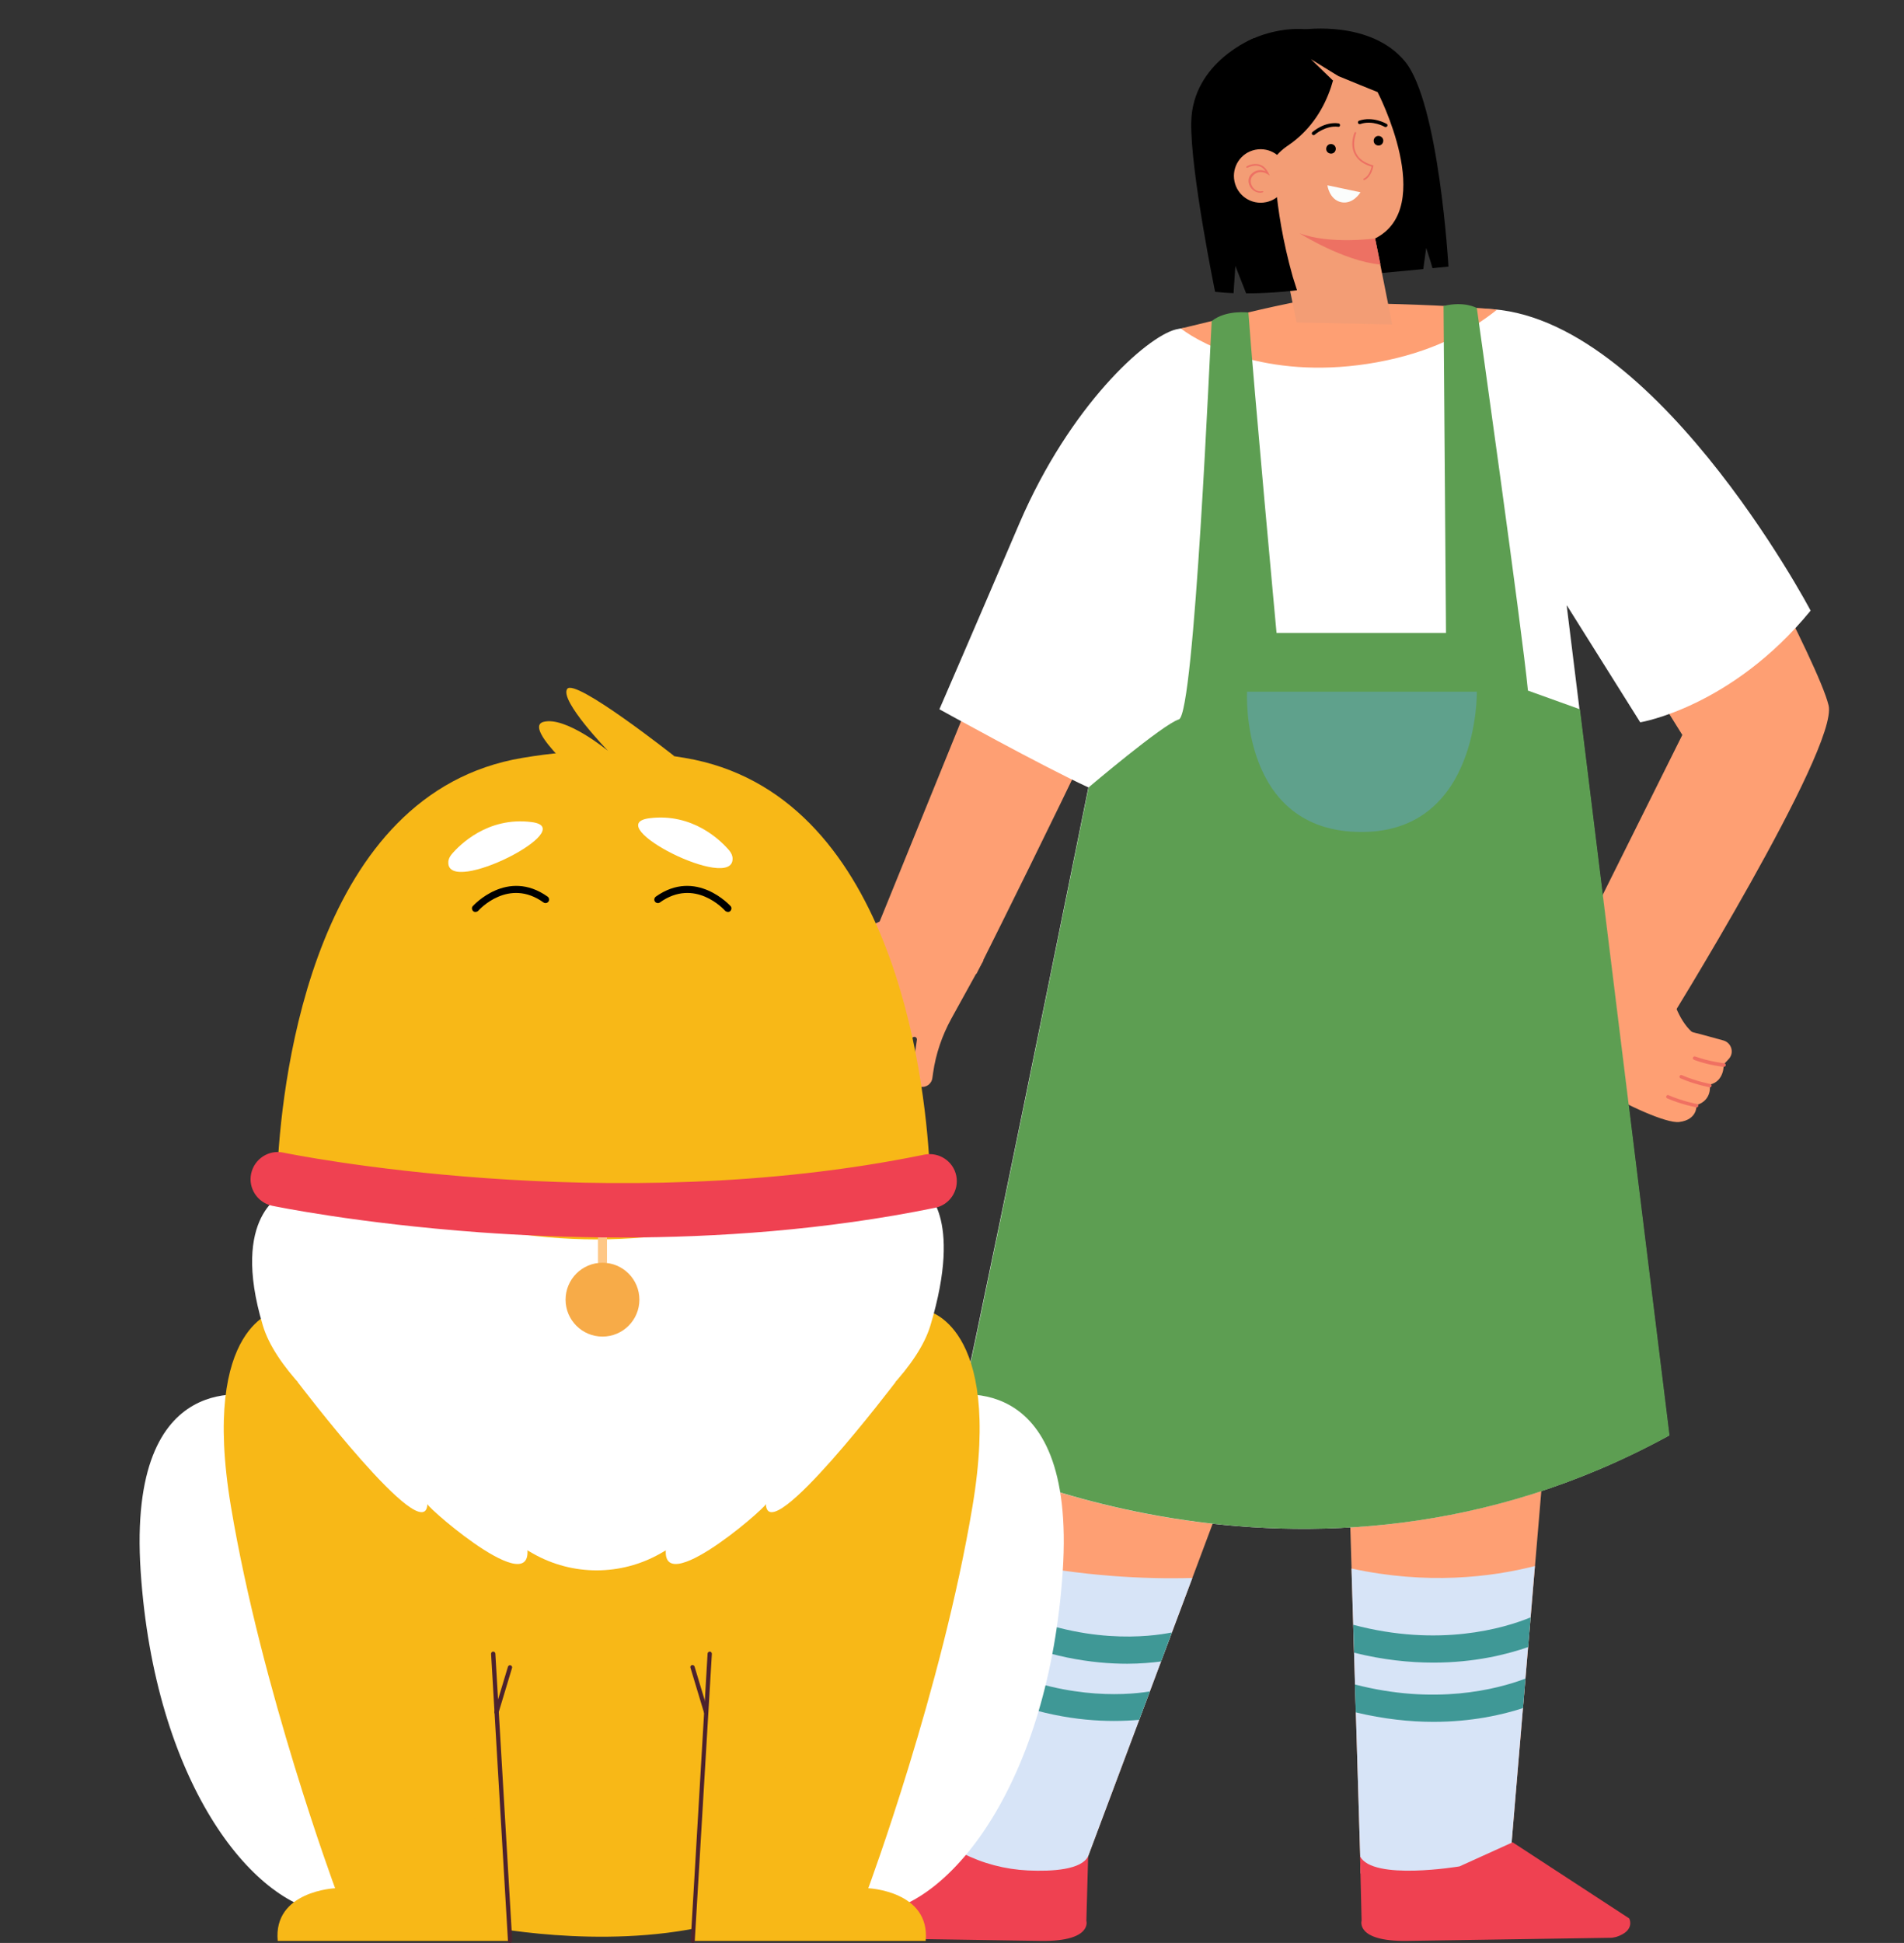 <?xml version="1.0" encoding="UTF-8"?> <!-- Generator: Adobe Illustrator 22.0.0, SVG Export Plug-In . SVG Version: 6.00 Build 0) --> <svg xmlns="http://www.w3.org/2000/svg" xmlns:xlink="http://www.w3.org/1999/xlink" id="Слой_1" x="0px" y="0px" viewBox="0 0 846 862.9" style="enable-background:new 0 0 846 862.9;" xml:space="preserve"><rect x="0" y="0" width="846" height="862.9" fill="#333333" stroke="none"/> <style type="text/css"> .st0{fill:#EF4050;} .st1{fill:#6DCFF6;} .st2{fill:#5D9E52;} .st3{fill:#F58220;} .st4{fill:#FDB913;} .st5{fill:#FFFFFF;} .st6{fill:#EF4151;} .st7{fill:#231F20;} .st8{clip-path:url(#SVGID_2_);fill:#231F20;} .st9{clip-path:url(#SVGID_2_);fill:#FFFFFF;} .st10{clip-path:url(#SVGID_2_);fill:#EF4051;} .st11{clip-path:url(#SVGID_2_);fill:#F8B817;} .st12{clip-path:url(#SVGID_2_);fill:#EF4151;} .st13{clip-path:url(#SVGID_2_);fill:#FDB913;} .st14{fill:#F8B817;} .st15{fill:#EF4051;} .st16{fill:#FE9F73;} .st17{fill:#D7E4F7;} .st18{fill:#F07162;} .st19{opacity:0.5;} .st20{fill:#61A3C5;} .st21{fill:#3F9896;} .st22{fill:#F39D75;} .st23{fill:#ED7163;} .st24{fill:#FBFDFC;} .st25{fill:#4C222E;} .st26{fill:#FEC786;} .st27{fill:#F7AB48;} .st28{fill:#FD7583;} </style> <g> <g> <g> <g> <g> <polygon class="st16" points="594.5,496 604.6,832 670.5,832 698.9,496 "></polygon> </g> </g> </g> </g> <g> <g> <path class="st17" d="M682,695.5L670.5,832h-65.9l-4.1-135.4C634,703.9,662.4,700.5,682,695.5z"></path> </g> </g> <g> <g> <g> <g> <g> <path class="st6" d="M624.8,862l91.4-1.4c0.8-0.1,1.5-0.3,2-0.4c8.6-2.8,5.7-8.2,5.7-8.2l-51.8-33.8l-23.6,10.7 c0,0-38.7,6.5-44.2-4.5L605,853C605,853,602.2,862.2,624.8,862z"></path> </g> </g> </g> </g> </g> <g> <g> <g> <g> <polygon class="st16" points="602.4,507 480.3,832.9 414.4,832.9 498,507 "></polygon> </g> </g> </g> </g> <g> <g> <g> <g> <g> <path class="st16" d="M514.5,202.1c0,0-1.5,58.9-3.4,66.9c-4.3,18.2-77.3,163.6-77.3,163.6l-43-23.2l72.7-178.8L514.5,202.1z"></path> </g> </g> </g> </g> <g> <g> <g> <g> <g> <path class="st16" d="M408.8,482.6c-2.4-0.5-4-2.9-3.6-5.4l2.2-15.4c0.1-0.5-0.2-1-0.6-1.2l0,0c-0.6-0.3-1.4,0-1.6,0.7 l-6.3,22.1c-0.7,2.5-3.2,3.6-5.6,2.4l0,0c-2.3-1.2-3.7-4.2-3-6.8l6.4-22.5c0.1-0.5-0.1-1.1-0.6-1.3l-0.3-0.2 c-0.6-0.3-1.2-0.1-1.5,0.5l-11.8,23.1c-1.1,2.2-3.8,3.3-6.1,2.3c-2.5-1.1-3.5-4-2.3-6.4l11.9-23.3c0.3-0.6,0.1-1.2-0.5-1.5 l-1.1-0.6c-0.5-0.3-1.1-0.1-1.5,0.4l-13.8,20c-1.4,2.1-4.2,2.8-6.3,1.5c-2.3-1.4-3-4.5-1.5-6.7c0,0,19.3-31.6,21.9-36.8 l-13.4,1.7c-2.5,0.8-5.1-0.6-5.9-3l0,0c-0.8-2.5,0.6-5.1,3-5.9l27.4-12.6c1.6-0.5,4.6,1,6.7,2.8c25.5,10.7,29.4,12.5,36,16 l-14.3,25.9c-4.1,7.5-6.9,15.6-8.1,24.1l-0.3,2.1C414,481.4,411.5,483.2,408.8,482.6z"></path> </g> </g> </g> </g> </g> </g> <g> <g> <g> <g> <path class="st16" d="M761.3,209.1c0,0,46.7,85.3,51.2,104.2c4.5,19-72.9,143.6-72.9,143.6l-46.2-21.9l54.1-108.6l-52.9-84.9 L761.3,209.1z"></path> </g> </g> </g> </g> <g> <g> <path class="st17" d="M529.8,700.8l-49.5,132.1h-65.9l35.7-139.2C480.9,700,508,701.4,529.8,700.8z"></path> </g> </g> <g> <g> <g> <g> <path class="st16" d="M745,497.9c-1.8-0.7-17.1-6-31.9-12.9c-12.8-5.9-13.9-41.4-8.7-49.6c5.2-8.2,34.6-14.2,34.6-14.2 s1.5,28.4,13.7,37.9C765,468.5,745,497.9,745,497.9z"></path> </g> </g> </g> <g> <g> <g> <path class="st16" d="M742.8,454.7c1.4,0.8,2.8,1.6,4.3,2.4c0,0,0,0,0,0c6.6,1.7,13.8,3.6,18.7,5c3.4,1,4.8,5.1,2.6,7.9 c-0.7,0.8-1.5,1.7-2.5,2.7c0,0,0.4,7.5-6.2,9c0,0,1.3,6.9-5.9,9.1c0,0,0.6,6.5-7.7,7.5c-5.7,0.7-23.9-7.7-34.8-14.4 L742.8,454.7z"></path> </g> </g> </g> <g> <g> <g> <g> <path class="st18" d="M766.8,473.2c0-0.1,0-0.1,0-0.2c0-0.4-0.3-0.8-0.7-0.8c-0.1,0-6.5-0.7-12.9-3c-0.4-0.1-0.8,0.1-1,0.5 c-0.1,0.4,0.1,0.8,0.5,1c6.5,2.4,12.9,3.1,13.2,3.1C766.4,473.7,766.7,473.5,766.8,473.2z"></path> </g> </g> </g> </g> <g> <g> <g> <g> <path class="st18" d="M760.4,482.5c0-0.1,0-0.1,0.1-0.2c0.1-0.4-0.2-0.8-0.6-0.9c-0.1,0-6.4-1.2-12.6-3.9 c-0.4-0.2-0.8,0-1,0.4s0,0.8,0.4,1c6.4,2.8,12.7,3.9,13,4C760,483,760.3,482.8,760.4,482.5z"></path> </g> </g> </g> </g> <g> <g> <g> <g> <path class="st18" d="M754.5,491.4c0-0.1,0-0.1,0.1-0.2c0.1-0.4-0.2-0.8-0.6-0.9c-0.1,0-6.4-1.2-12.6-3.9 c-0.4-0.2-0.8,0-1,0.4c-0.2,0.4,0,0.8,0.4,1c6.4,2.8,12.7,3.9,13,4C754,491.9,754.4,491.7,754.5,491.4z"></path> </g> </g> </g> </g> </g> <g> <g> <g> <path class="st5" d="M656.5,137.2c0,0-120.7,5.8-134,9.1c-13.2,3.3-47.1,33.9-69.5,86c-22.3,52.1-35.6,82.7-35.6,82.7 s46.3,25.6,66.2,34.7c0,0-56.2,278.7-61.2,294.4c0,0,156.3,82.7,319.2-6.6l-45.5-368.8l32.7,52.1c0,0,40.5-6.6,75.7-49.6 C804.6,271.2,732.2,134.7,656.5,137.2z"></path> </g> </g> </g> <g> <g> <g> <g> <g> <path class="st6" d="M462.9,862l-91.4-1.4c-0.8-0.1-1.5-0.3-2-0.4c-8.6-2.8-5.7-8.2-5.7-8.2l54.4-33.8l9.4,4.8 c9,4.6,18.9,7.2,29.1,7.7c11,0.5,23.8-0.3,26.8-6.3l-0.8,28.7C482.7,853,485.5,862.2,462.9,862z"></path> </g> </g> </g> </g> </g> <g> <g> <g> <g> <path class="st16" d="M611.8,160.9c24-4.4,40.5-13.1,53.4-23.4c-33.3-3.2-90.2-3.2-90.2-3.2s-7.3,1.1-50.3,11.6 C535,153.8,566,169.2,611.8,160.9z"></path> </g> </g> </g> </g> <g> <g> <g> <path class="st2" d="M483.7,349.7c0,0,33.1-28.1,40.1-30.2s13.9-167,14.6-176.9c6.3-5.1,16.3-3.8,16.3-3.8 c2.4,33.4,12.5,142.3,12.5,142.3h75.3l-1.1-145.2c9.2-2.3,14.8,0.9,14.8,0.9s20.2,143.5,22.7,169.9l23.1,8.3l39.8,322.5 c-162.9,89.3-319.2,6.6-319.2,6.6C427.5,628.4,483.7,349.7,483.7,349.7z"></path> </g> </g> </g> <g class="st19"> <g> <path class="st20" d="M656.2,307.2H554.1c0,0-3.5,62.4,51,62.3C657.3,369.4,656.2,307.2,656.2,307.2z"></path> </g> </g> <g> <path class="st21" d="M677.8,745.5l-1.1,13.1c-9.5,3.1-23.1,6.1-39.8,6.1c-10.3,0-21.9-1.2-34.5-4.2l-0.4-12.4 C637.5,757.3,664.8,750.4,677.8,745.5z"></path> </g> <g> <path class="st21" d="M601.7,734l-0.4-12.4c38,10.1,66.9,1.6,78.8-3.3l-1.1,13.2c-9.6,3.3-23.9,6.9-42.1,6.9 C626.4,738.4,614.5,737.2,601.7,734z"></path> </g> <g> <path class="st21" d="M438.5,738.9c32.3,15.7,60,14.3,72.4,12.3l-4.7,12.6c-3.3,0.3-7.1,0.5-11.3,0.5c-15.3,0-36.1-2.8-59.3-13.8 L438.5,738.9z"></path> </g> <g> <path class="st21" d="M445,713.6c36.1,17.4,66.2,13.3,75.7,11.4l-4.8,12.9c-4.1,0.5-9.2,1-15.1,1c-15.2,0-35.8-2.8-58.8-13.5 L445,713.6z"></path> </g> <g> <g> <path d="M624.2,27.2c15.2,18.3,19.4,91.2,19.4,91.2l-7.1,0.7c-0.6-2.3-2.8-9-2.8-9l-1.3,9.4l-27.5,2.6L579.5,13.1 C579.5,13.1,609,8.9,624.2,27.2z"></path> </g> <g> <path class="st22" d="M612.1,40.9c0,0,26.5,51.1-1.1,65l7.6,38.2l-42.5-0.9L551,20.4c0,0,12.4-1,12.6,0 C563.8,21.4,612.1,40.9,612.1,40.9z"></path> </g> <g> <path class="st23" d="M606.2,80c-0.2,0-0.3-0.1-0.4-0.2c-0.1-0.2,0-0.4,0.2-0.5c2.3-1,3.2-4.3,3.4-5.3c-3.8-1.1-6.3-3.1-7.6-5.8 c-2.1-4.4,0-9.2,0.1-9.4l0.5-0.2l0.2,0.5c0,0-2,4.7-0.1,8.8c1.2,2.6,3.7,4.4,7.5,5.5l0.3,0.1l-0.1,0.3 C610.2,73.9,609.4,78.6,606.2,80L606.2,80z"></path> </g> <g> <path class="st23" d="M613.4,117.5l-2.4-11.6c0,0-19.9,2.8-33.6-2.3C577.4,103.6,597,116,613.4,117.5z"></path> </g> <g> <path d="M593.5,65.7c0.2,1.1-0.5,2.3-1.7,2.5c-1.1,0.2-2.3-0.5-2.5-1.7c-0.2-1.1,0.5-2.3,1.7-2.5 C592.2,63.8,593.3,64.6,593.5,65.7z"></path> </g> <g> <path d="M614.6,62.1c0.2,1.1-0.5,2.3-1.7,2.5c-1.1,0.2-2.3-0.5-2.5-1.7c-0.2-1.1,0.5-2.3,1.7-2.5C613.3,60.2,614.4,61,614.6,62.1 z"></path> </g> <g> <path class="st24" d="M589.8,82.3c0.2,0,14.7,3.1,14.7,3.1s-3.2,5.5-8.6,4.4C590.6,88.6,589.8,82.3,589.8,82.3z"></path> </g> <g> <path d="M594.3,23.6c0,0-0.3,26.4-22.1,41.1c-21.8,14.7-1.5,43.8-1.5,43.8L541,79.3c0,0-8.5-45.8,10-58.9 C564.6,10.8,593.7,8.8,594.3,23.6z"></path> </g> <g> <path d="M583.5,60c0.2,0.1,0.5,0,0.7-0.2c0,0,4.8-4.2,10.4-3.5c0.4,0.1,0.8-0.2,0.8-0.6c0.1-0.4-0.2-0.8-0.6-0.9 c-6.4-0.9-11.4,3.7-11.7,3.9c-0.3,0.3-0.3,0.8,0,1.1L583.5,60z"></path> </g> <g> <path d="M615.8,56.4c0.2,0,0.5-0.1,0.6-0.4c0.2-0.4,0.1-0.8-0.3-1c-0.2-0.1-6.1-3.5-12.2-1.4c-0.4,0.1-0.6,0.6-0.5,1 c0.1,0.4,0.6,0.6,1,0.5c5.4-1.9,10.9,1.2,10.9,1.3L615.8,56.4z"></path> </g> <g> <polygon class="st22" points="594.5,33.7 582.5,26.3 592.3,35.8 "></polygon> </g> <g> <path d="M529.3,54.3c0.5-26.9,28-37.4,28-37.4l9,50.7c0,0-1,23,8.1,55.3l1.9,6c0,0-10.4,1.4-22.6,1.4c-1.8-4.6-4.8-12.2-4.8-12.2 l-0.8,12.1c-2.7-0.1-5.5-0.3-8.2-0.6C539.9,129.6,528.9,76.1,529.3,54.3z"></path> </g> <g> <path class="st22" d="M571.8,75.8c1.3,6.4-2.8,12.7-9.3,14c-6.4,1.3-12.7-2.8-14-9.3c-1.3-6.4,2.8-12.7,9.3-14 C564.2,65.2,570.5,69.4,571.8,75.8z"></path> </g> <g> <path class="st23" d="M560.8,85.5c-2.4,0.5-4.4-1-5.4-2.7c-1.1-2-0.8-4.3,0.8-5.7c2.2-2.1,4.7-1.6,6.1-1.1 c-0.8-1.1-1.7-1.9-2.8-2.2c-2.5-0.8-5.2,0.7-5.2,0.7c-0.2,0.1-0.4,0-0.5-0.1c-0.1-0.2,0-0.4,0.1-0.5c0.1-0.1,2.9-1.7,5.8-0.8 c1.6,0.5,2.9,1.7,3.9,3.7l0.6,1.2l-1.1-0.7c-0.1-0.1-3.4-2.2-6.2,0.5c-1.6,1.5-1.3,3.5-0.6,4.8c0.7,1.4,2.4,2.8,4.6,2.3 c0.2,0,0.4,0.1,0.5,0.3C561.2,85.3,561,85.5,560.8,85.5L560.8,85.5z"></path> </g> </g> </g> <g> <g> <g> <path class="st5" d="M115.5,620.2c-1.9,0-59.2-15.4-53,77.7c6.2,93.1,49.3,148,83.3,151.7C179.7,853.3,115.5,620.2,115.5,620.2z"></path> </g> <g> <path class="st5" d="M419.2,620.2c1.9,0,59.2-15.4,53,77.7c-6.2,93.1-49.3,148-83.3,151.7C355.1,853.3,419.2,620.2,419.2,620.2z"></path> </g> <g> <path class="st14" d="M413,516.9c-2.2-39.7-16.6-164.8-108.7-180.3c-12.9-2.2-24.9-3.1-36.1-3.1c-11.1-0.1-23.1,0.9-36.1,3.1 C140,352,125.6,477.1,123.4,516.9c-0.4,7.8,2.8,15.4,8.9,20.3c38.7,31.4,97.7,47.4,135.9,48.7c38.2-1.3,97.2-17.3,135.9-48.7 C410.2,532.3,413.5,524.7,413,516.9z"></path> </g> <g> <path class="st14" d="M123.3,582c0,0-34.3,5.6-20.7,87c13.6,81.4,46.3,169.6,46.3,169.6s-27.6,1.2-25.5,23.4h103.2l-12.3-209.7 L123.3,582z"></path> </g> <g> <path class="st14" d="M411.4,582c0,0,34.3,5.6,20.7,87c-13.6,81.4-46.3,169.6-46.3,169.6s27.6,1.2,25.5,23.4H308.2l12.3-209.7 L411.4,582z"></path> </g> <g> <path class="st14" d="M214.2,855.2c0,0,52.4,11.1,100.5,0c48.1-11.1,50-250.4,50-250.4H197.6L214.2,855.2z"></path> </g> <g> <path class="st5" d="M410.7,528.6L308,546.7c-28.4,5-57.4,5-85.8,0L126.3,530c0,0-24.3,9.4-9.5,58.7 c10.4,34.8,80.1,78.6,120.1,101.3c17.5,9.9,38.9,9.9,56.4,0c40-22.7,109.6-66.5,120.1-101.3C428.2,539.4,410.7,528.6,410.7,528.6 z"></path> </g> <g> <path class="st14" d="M299.6,335.8c0,0-44.3-35-47.6-29.8c-3.4,5.2,18.2,27.5,18.2,27.5s-18.8-15.5-28.7-12.9 c-9.9,2.6,20.4,28.5,22.2,29.5C265.5,351,299.6,335.8,299.6,335.8z"></path> </g> <g> <path class="st5" d="M132.2,613.7c0,0,56.8,74.9,57.7,54.3c0.6,2.2,51.8,46.6,43.6,15.7C225.4,653.3,132.2,613.7,132.2,613.7z"></path> </g> <g> <path class="st5" d="M398,613.7c0,0-56.8,74.9-57.7,54.3c-0.6,2.2-51.8,46.6-43.6,15.7C304.8,653.3,398,613.7,398,613.7z"></path> </g> <g> <g> <path d="M211.2,405c-0.4,0-0.7-0.1-1-0.4c-0.6-0.6-0.7-1.6-0.1-2.2c0.2-0.2,15.3-16.9,33.2-4.2c0.7,0.5,0.9,1.5,0.4,2.2 c-0.5,0.7-1.5,0.9-2.2,0.4c-15.5-11.1-28.5,3.1-29,3.7C212.1,404.9,211.6,405,211.2,405z"></path> </g> </g> <g> <g> <path d="M323.5,405c0.4,0,0.7-0.1,1-0.4c0.6-0.6,0.7-1.6,0.1-2.2c-0.2-0.2-15.3-16.9-33.2-4.2c-0.7,0.5-0.9,1.5-0.4,2.2 c0.5,0.7,1.5,0.9,2.2,0.4c15.5-11.1,28.5,3.1,29,3.7C322.7,404.9,323.1,405,323.5,405z"></path> </g> </g> <g> <path class="st5" d="M199.2,383c0-1.3,0.6-2.5,1.4-3.5c3.5-4.2,16.1-16.9,35.6-14.4C258.4,367.9,198.8,398.2,199.2,383z"></path> </g> <g> <path class="st5" d="M325.5,381.3c0-1.3-0.6-2.5-1.4-3.5c-3.5-4.2-16.1-16.9-35.6-14.4C266.3,366.3,325.9,396.5,325.5,381.3z"></path> </g> <g> <path class="st25" d="M226.6,862.9c-0.5,0-0.9-0.4-0.9-0.9l-7.5-127.5c0-0.5,0.4-1,0.9-1c0.5,0,1,0.4,1,0.9l7.5,127.5 C227.5,862.4,227.1,862.9,226.6,862.9C226.6,862.9,226.6,862.9,226.6,862.9z"></path> </g> <g> <path class="st25" d="M220.6,761.3c-0.1,0-0.2,0-0.3,0c-0.5-0.2-0.8-0.7-0.6-1.2l6-19.9c0.2-0.5,0.7-0.8,1.2-0.6 c0.5,0.2,0.8,0.7,0.6,1.2l-6,19.9C221.4,761,221,761.3,220.6,761.3z"></path> </g> <g> <path class="st25" d="M307.8,862.9C307.7,862.9,307.7,862.9,307.8,862.9c-0.6,0-1-0.5-0.9-1l7.5-127.5c0-0.5,0.5-0.9,1-0.9 c0.5,0,0.9,0.5,0.9,1L308.7,862C308.7,862.5,308.3,862.9,307.8,862.9z"></path> </g> <g> <path class="st25" d="M313.7,761.3c-0.4,0-0.8-0.3-0.9-0.7l-6-19.9c-0.2-0.5,0.1-1,0.6-1.2c0.5-0.1,1,0.1,1.2,0.6l6,19.9 c0.2,0.5-0.1,1-0.6,1.2C313.9,761.3,313.8,761.3,313.7,761.3z"></path> </g> </g> <path class="st26" d="M267.8,562.3h-0.2c-1,0-1.9-0.8-1.9-1.9v-15.3c0-1,0.8-1.9,1.9-1.9h0.2c1,0,1.9,0.8,1.9,1.9v15.3 C269.7,561.4,268.8,562.3,267.8,562.3z"></path> <circle class="st27" cx="267.7" cy="577.2" r="16.4"></circle> <g> <path class="st6" d="M275.9,549.6c-23.4,0-44.8-1-62.8-2.3c-54.5-4-90.7-11.5-92.2-11.8c-6.5-1.4-10.7-7.8-9.3-14.3 c1.4-6.5,7.8-10.7,14.3-9.3l0,0c1.4,0.3,144.5,29.7,284.8,0.9c6.5-1.3,12.9,2.9,14.2,9.4c1.3,6.5-2.9,12.9-9.4,14.2 C366.7,546.4,317.9,549.6,275.9,549.6z"></path> </g> </g> </svg> 
